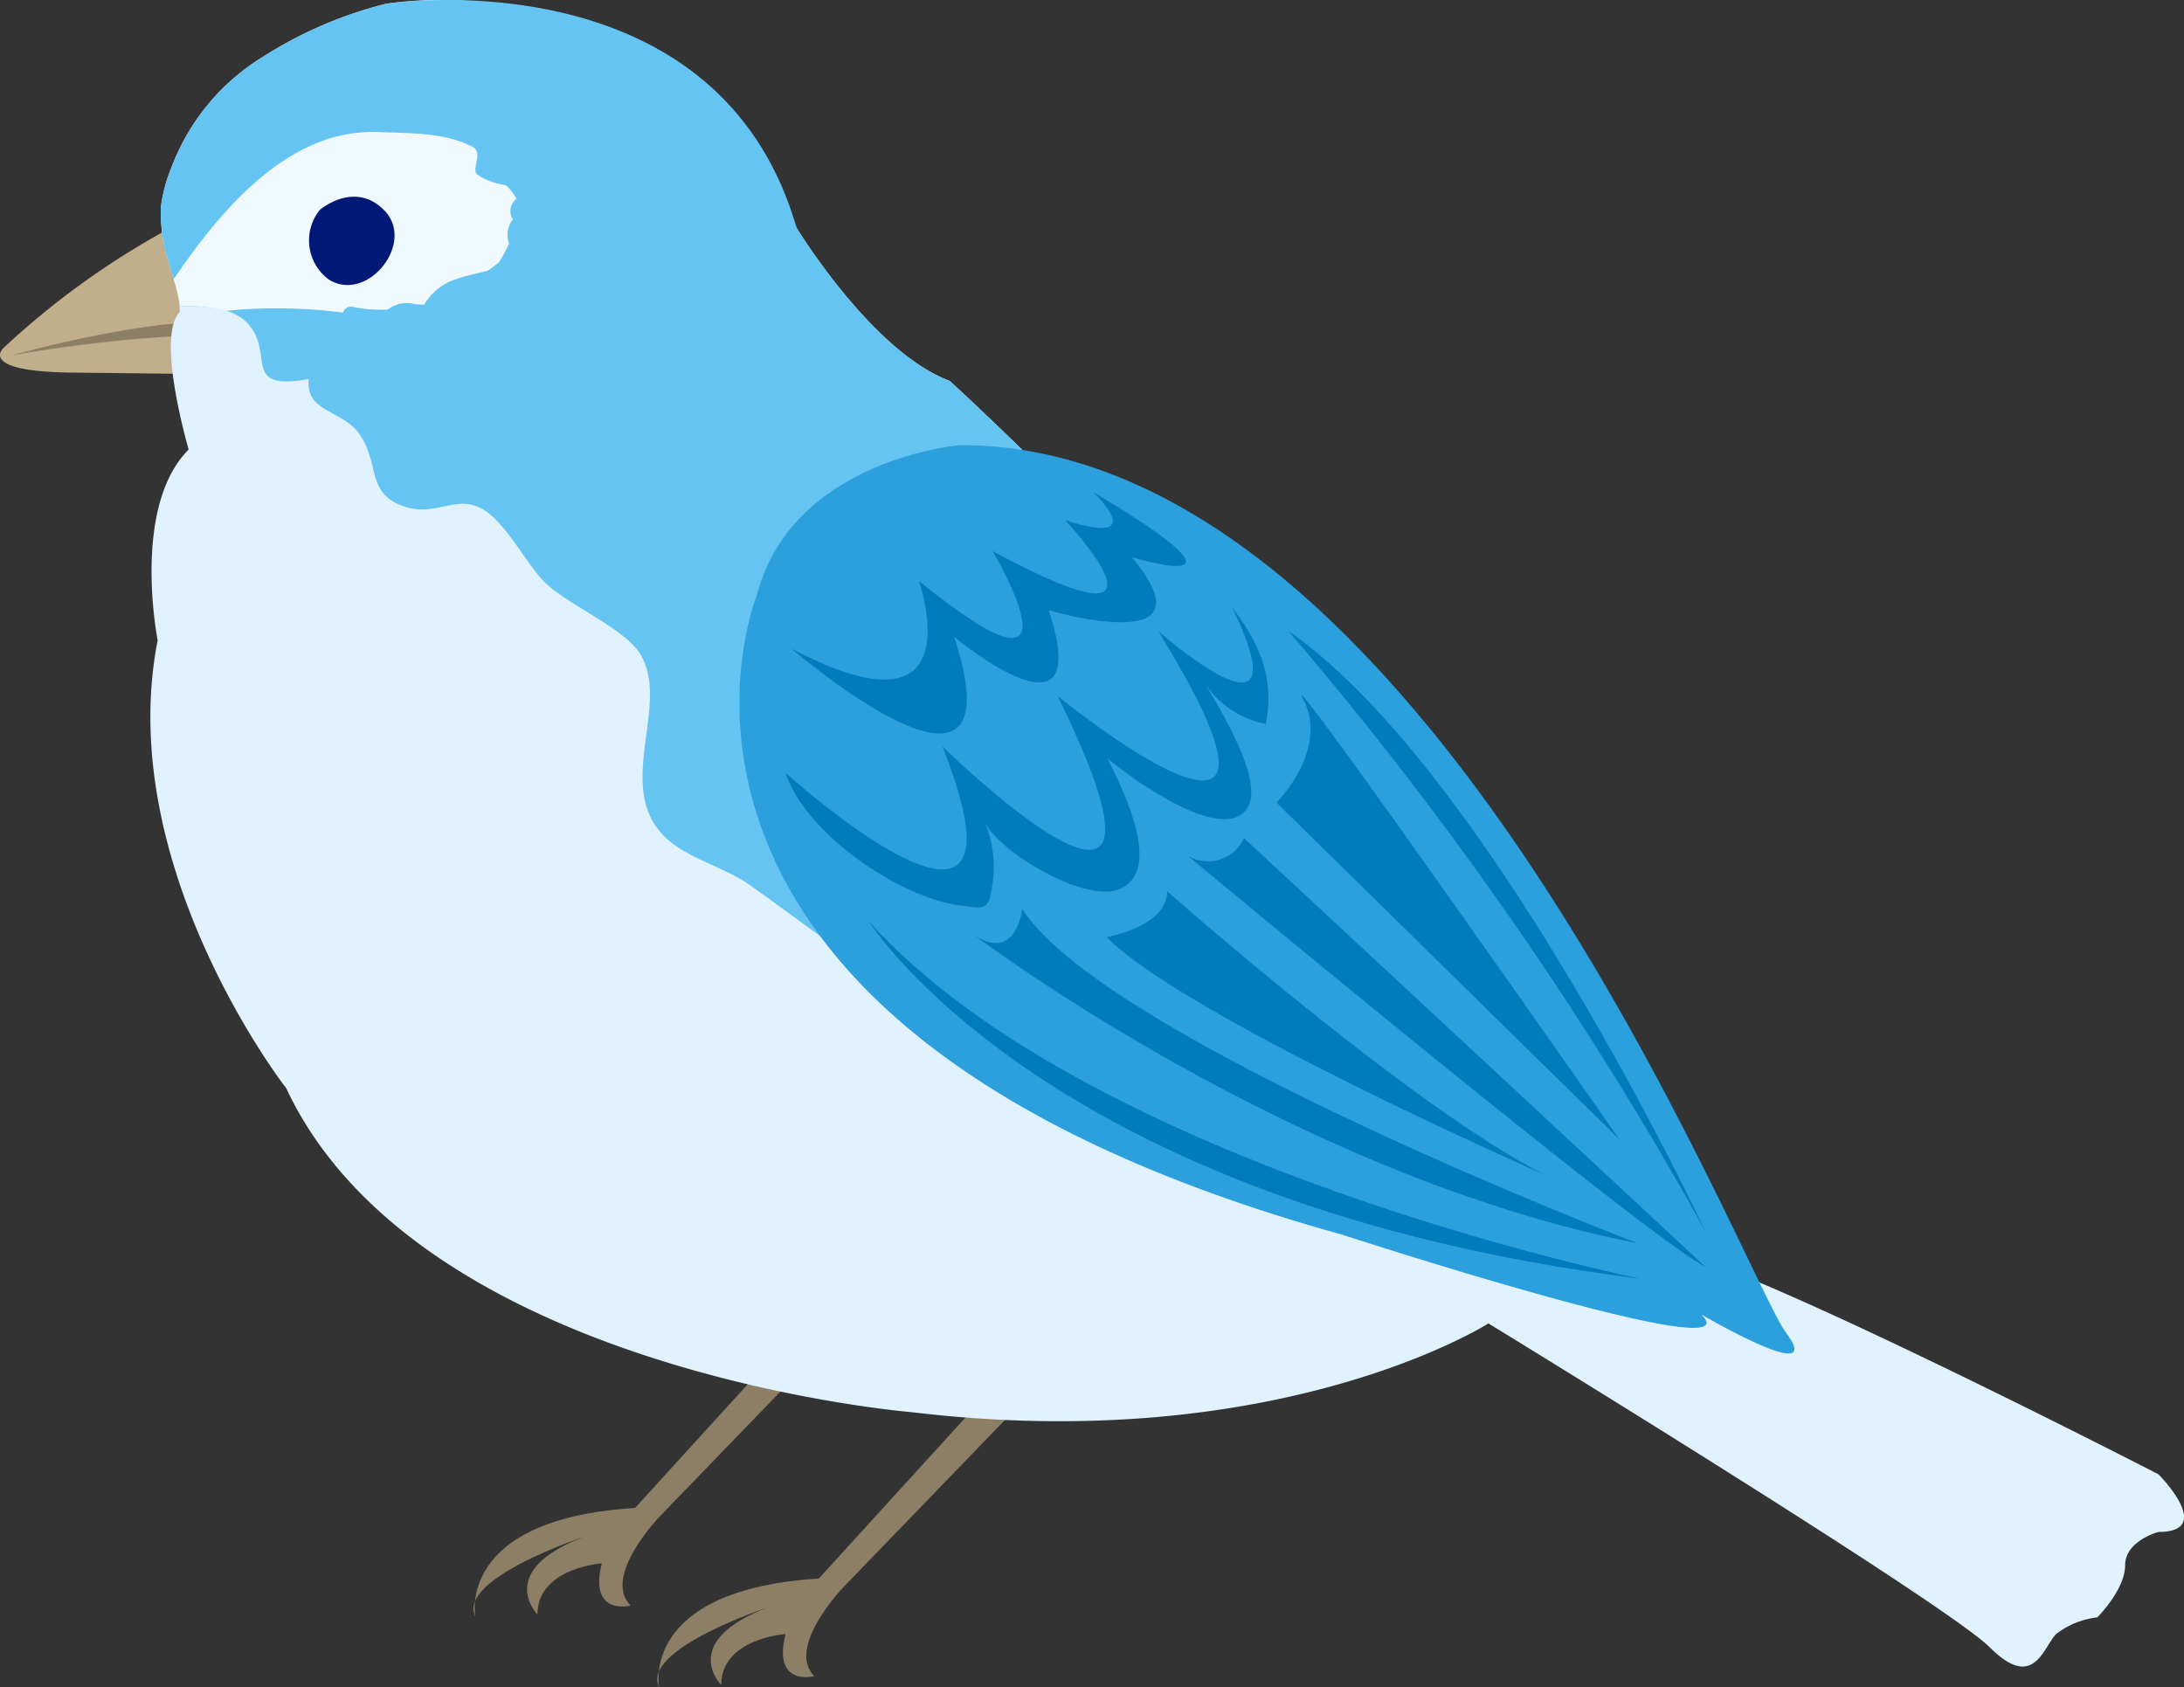 <svg xmlns="http://www.w3.org/2000/svg" xmlns:xlink="http://www.w3.org/1999/xlink" width="123.294" height="95.246" viewBox="0 0 123.294 95.246"><rect x="0" y="0" width="123.294" height="95.246" fill="#333333" stroke="none"/><defs><clipPath id="a"><rect width="123.294" height="95.246" transform="translate(0 0)" fill="none"></rect></clipPath></defs><g transform="translate(0 0)"><g clip-path="url(#a)"><path d="M58.364,78.469,47.6,89.612s-3.255,3.382-1.628,5.009c0,0-2.377.625-1.627-2.381,0,0-3.631.249-3.631,2.881,0,0-2.443-2.441,2.629-4.382,0,0-7.2,2.378-6.134,4.507,0,0-1.128-5.507,9.014-6.134L56.487,77.844Z" fill="#8c7f66"></path><path d="M47.994,74.481,37.226,85.624S33.971,89,35.6,90.635c0,0-2.378.623-1.628-2.381,0,0-3.631.25-3.631,2.881,0,0-2.442-2.443,2.63-4.383,0,0-7.2,2.379-6.137,4.506,0,0-1.126-5.509,9.015-6.132l10.267-11.27Z" fill="#8c7f66"></path><path d="M10.673,12.316a45.583,45.583,0,0,0-10.449,7.3s-1.7,1.421,4.258,1.421l6.928.082s.681-7.384-.737-8.805" fill="#c1ae8a"></path><path d="M.694,20.059S9.543,17.5,14.385,18.28v.564A79.143,79.143,0,0,0,.694,20.059" fill="#8c7f66"></path><path d="M9.737,15.535c-.194-.672-.386-1.3-.421-1.486a9.438,9.438,0,0,1-.24-2.33,9.158,9.158,0,0,1,.645-2.373,12.448,12.448,0,0,1,5.118-6.135,23.535,23.535,0,0,1,6.963-3A22.1,22.1,0,0,1,44.967,12.857s4.257,7.012,8.64,8.641c0,0,27.422,24.916,30.676,39.689,0,0,5.761,9.266,9.267,9.266s28.3,12.771,28.3,12.771,3.256,3.256,0,3.256c0,0-1.879.5-1.879,1.879S118.4,91.3,118.4,91.3a4.7,4.7,0,0,0-2.317.937c-.751.754-1.251,3.256-3.756.754s-28.3-18.283-28.3-18.283-11.772,7.513-32.555,5.01c0,0-27.8-2.254-35.311-18.282,0,0-9.765-12.521-7.26-25.293,0,0-1.5-7.511,1.75-10.767,0,0-1.877-6.385-.5-7.764a6.1,6.1,0,0,0-.421-2.08" fill="#dff2fd"></path><path d="M14,18.279c1.542,1.711-.424,3.814,3.433,3.115-.223,1.84,1.833,1.75,2.791,3.022,1.289,1.707.344,3.519,2.738,4.22,1.624.477,2.752-.644,4.127.02,1.4.676,2.559,3.107,3.636,4.187,1.3,1.3,4.582,2.641,5.448,4.122,1.661,2.845-1.457,7.378,1.281,10.2,1.225,1.263,3.413,1.775,4.788,2.738,4.393,3.076,8.81,6.918,14.243,8.027l31.274,8.08,0,0a51.624,51.624,0,0,1-3.481-4.824C81.029,46.414,53.607,21.5,53.607,21.5c-4.382-1.629-8.639-8.641-8.639-8.641C40.492-2.67,21.8.211,21.8.211a23.5,23.5,0,0,0-6.963,3A12.439,12.439,0,0,0,9.722,9.345a9.142,9.142,0,0,0-.646,2.373,9.441,9.441,0,0,0,.24,2.331c.036.189.227.814.421,1.486a15.336,15.336,0,0,1,.437,1.769c1.41-.039,2.985.039,3.828.975" fill="#65c4f2"></path><path d="M29.157,11.225a2.8,2.8,0,0,0-.412-.588c-.062-.064-.132-.123-.194-.185a3.88,3.88,0,0,1-1.594-.586c-.4-.336.387-1.235-.3-1.588-1.55-.8-3.415-.748-5.262-.823-4.423-.179-8.1,3.172-11.487,8.157l-.113.121a13.912,13.912,0,0,1,.38,1.572,8.374,8.374,0,0,1,2.594.24,29.411,29.411,0,0,1,6.593.1.473.473,0,0,1,.582-.316,7.615,7.615,0,0,0,1.87.148.273.273,0,0,1,.062.012,1.785,1.785,0,0,1,1.558-.323,2.407,2.407,0,0,0,.515.028,3.232,3.232,0,0,1,1.879-1.461c.478-.172,1.093-.291,1.7-.447.238-.166.456-.327.631-.471a7.4,7.4,0,0,0,.583-1.072,1.418,1.418,0,0,1,.15-1.278.471.471,0,0,1,.066-.068,1.014,1.014,0,0,1-.142-.377.882.882,0,0,1,.338-.791" fill="#f0f9fe"></path><path d="M42.713,33.643S32.887,57.807,75.77,69.7c0,0,23.413,7.636,20.283,4.507,0,0,7.145,4.192,4.758,1S80.526,25.127,54.233,25.127c0,0-9.517.752-11.52,8.516" fill="#2c9fdd"></path><path d="M18.75,15.885a1.664,1.664,0,0,1-.233-.139,2.746,2.746,0,0,1-.47-3.89s1.94-1.69,3.63,0c1.776,1.773-.771,5.084-2.927,4.031" fill="#001976"></path><path d="M69.563,34.287c1.563,2.08,2.392,3.975,1.9,6.584a5.393,5.393,0,0,1-3.424-2.25c.755,1.256,3.378,5.484,2.374,7-1.39,2.1-6.588-1.719-7.9-2.814.873,1.742,3.125,6.207.778,7.343-1.952.942-6.892-2.066-7.689-3.724a6.6,6.6,0,0,1,.443,3.367c-.247,1.615-.323,1.512-1.829,1.32-3.48-.433-8.783-4.117-9.863-7.476,0,0,14.664,13.185,8.849-1.5,0,0,15.193,14.857,6.509-2.84,0,0,15.861,12.855,5.676-3.672,0,0,8.348,7.348,4.175-1.336" fill="#007cbd"></path><path d="M49.028,51.984S59.045,68.011,92.6,72.183c0,0-31.138-6.316-43.573-20.2" fill="#007cbd"></path><path d="M55.038,52.818S72.9,66.341,92.435,70.181c0,0-30.051-11.519-34.725-18.865,0,0-.334,3.006-2.672,1.5" fill="#007cbd"></path><path d="M67.058,48.313s25.7,21.373,29.218,23.2l-26.045-24.2a2.236,2.236,0,0,1-3.173,1" fill="#007cbd"></path><path d="M62.466,52.9s3.424-.582,3.424-2.586c0,0,13.916,12.305,21.369,16.027,0,0-20.2-8.849-24.793-13.441" fill="#007cbd"></path><path d="M72.736,35.623a203.773,203.773,0,0,1,23.54,33.891S84.089,43.469,72.736,35.623" fill="#007cbd"></path><path d="M72.066,45.307s3-3.006,1.5-5.844S91.433,64.336,91.433,64.336Z" fill="#007cbd"></path><path d="M44.688,36.623s13.023,11.188,9.183-.668c0,0,8.012,6.68,5.339-1.5,0,0,9.528,2.793,4.677-3.006,0,0,8.179,2.5-2.172-3.672,0,0,3.342,3.17-1.584,1.584,0,0,7.486,7.994-4.091,1.754,0,0,5.824,9.811-4.173,1.67,0,0,3.34,9.35-7.179,3.838" fill="#007cbd"></path></g></g></svg>